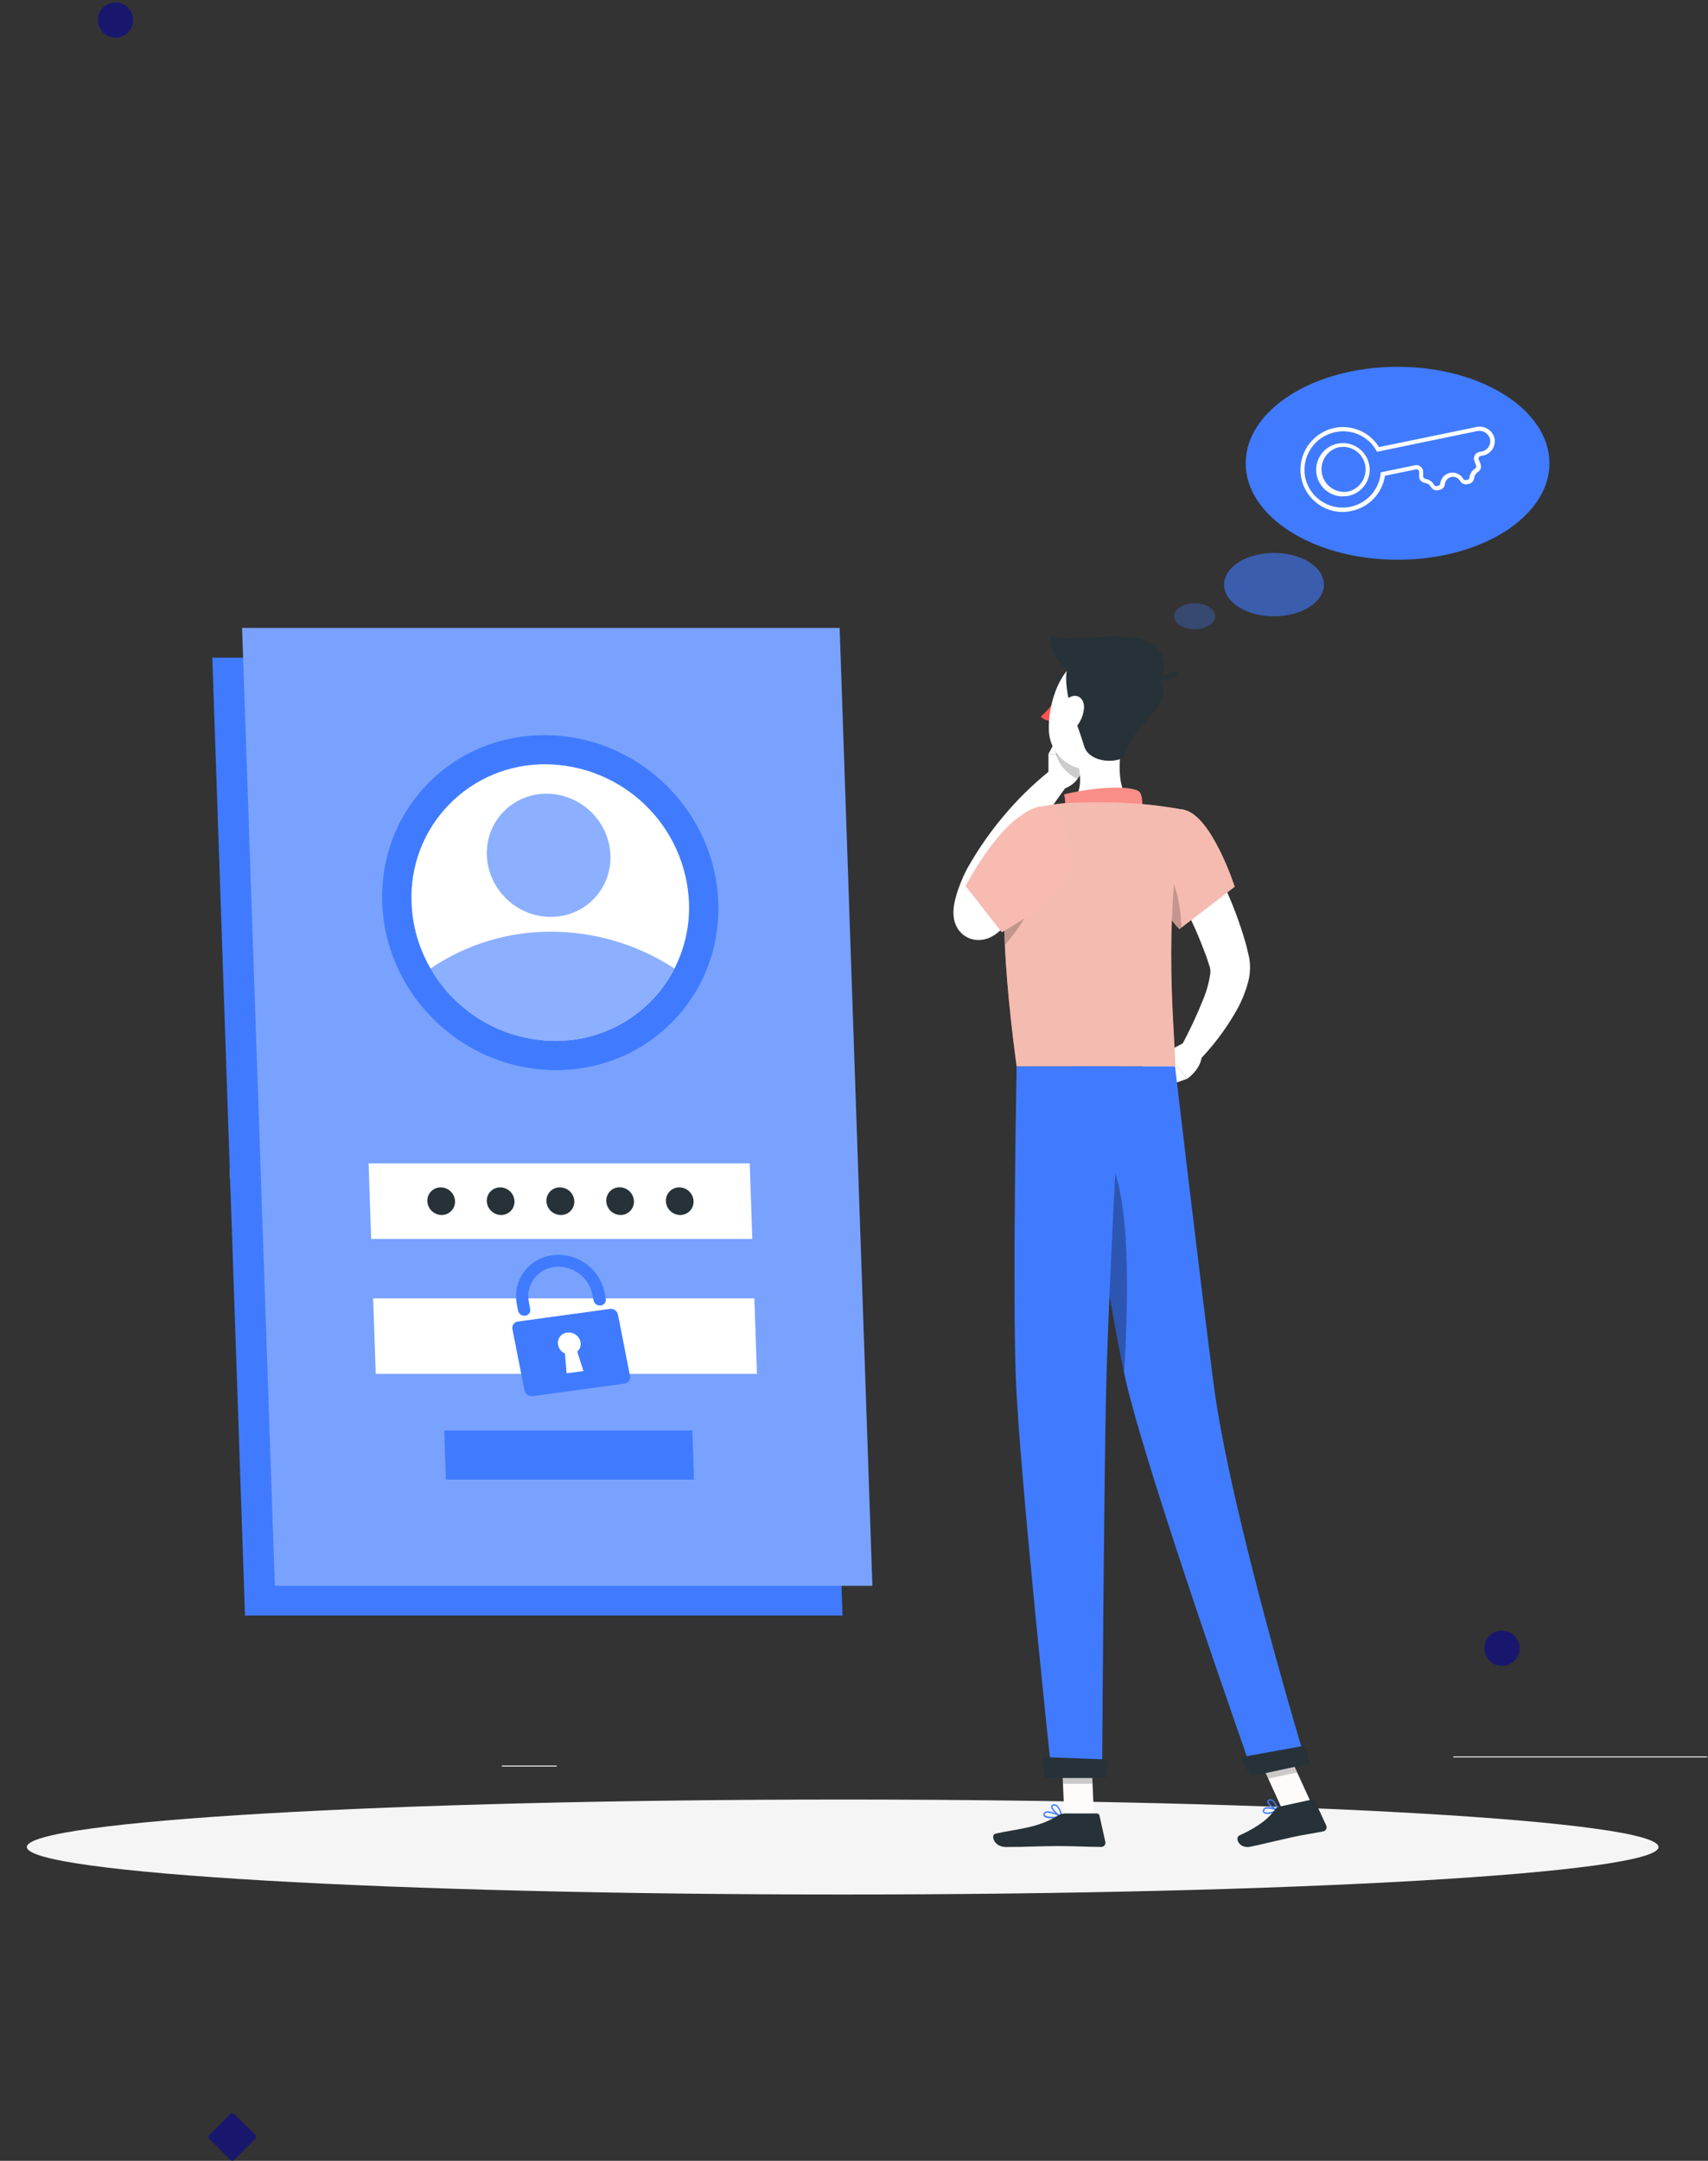 <svg width="340" height="430" viewBox="0 0 340 430" fill="none" xmlns="http://www.w3.org/2000/svg">
<rect x="0" y="0" width="340" height="430" fill="#333333" stroke="none"/>
<path d="M26 4C26 2.385 24.731 1 23 1C21.269 1 20 2.269 20 4C20 5.615 21.269 7 23 7C24.731 7 26 5.615 26 4Z" fill="#19176D" stroke="#19176D" stroke-miterlimit="10" stroke-linecap="round" stroke-linejoin="round"/>
<path d="M46.248 421L42 425.237L46.248 429.474L50.496 425.237L46.248 421Z" fill="#19176D" stroke="#19176D" stroke-miterlimit="10" stroke-linecap="round" stroke-linejoin="round"/>
<g clip-path="url(#clip0_1073_3412)">
<path d="M339.828 349.507H289.294V349.715H339.828V349.507Z" fill="#EBEBEB"/>
<path d="M110.824 351.334H99.901V351.543H110.824V351.334Z" fill="#EBEBEB"/>
<path d="M122.484 266.909H66.866L63.49 228.098H119.108L122.484 266.909Z" fill="#E6E6E6"/>
<path d="M125.365 266.909H69.747L66.372 228.098H121.989L125.365 266.909Z" fill="#F0F0F0"/>
<path d="M77.353 258.579L75.493 236.436H114.384L116.243 258.579H77.353Z" fill="white"/>
<path d="M46.612 231.153C46.88 227.272 53.095 220.152 68.047 223.391C78.852 225.728 82.872 220.152 82.872 220.152C82.872 220.152 81.867 235.902 65.618 240.643C50.18 245.142 46.135 237.939 46.612 231.153Z" fill="#E6E6E6"/>
<path d="M50.021 255.007C50.105 255.008 50.189 254.99 50.265 254.956C50.342 254.921 50.41 254.87 50.465 254.807C51.546 253.53 50.658 250.475 49.435 246.243C47.86 240.818 45.9 234.057 47.559 229.149C48.479 226.565 49.553 224.037 50.775 221.579C53.12 216.638 55.147 212.398 53.455 207.908C53.429 207.836 53.389 207.771 53.337 207.715C53.285 207.659 53.223 207.615 53.153 207.584C53.084 207.552 53.009 207.536 52.933 207.534C52.856 207.532 52.781 207.546 52.71 207.574C52.568 207.63 52.454 207.739 52.391 207.877C52.328 208.016 52.323 208.174 52.375 208.317C53.891 212.315 52.056 216.187 49.728 221.087C48.491 223.587 47.4 226.156 46.461 228.782C44.694 234.032 46.704 240.977 48.321 246.56C49.276 249.849 50.264 253.238 49.586 254.072C49.532 254.13 49.49 254.198 49.465 254.272C49.438 254.347 49.428 254.426 49.435 254.504C49.441 254.583 49.464 254.659 49.501 254.728C49.539 254.798 49.59 254.859 49.653 254.907C49.76 254.983 49.89 255.018 50.021 255.007Z" fill="#E6E6E6"/>
<path d="M167.748 377C257.442 377 330.153 372.77 330.153 367.552C330.153 362.334 257.442 358.104 167.748 358.104C78.054 358.104 5.343 362.334 5.343 367.552C5.343 372.77 78.054 377 167.748 377Z" fill="#F5F5F5"/>
<path d="M167.714 321.487H48.773L42.265 130.877H161.206L167.714 321.487Z" fill="#407BFF"/>
<path d="M173.653 315.57H54.712L48.195 124.96H167.137L173.653 315.57Z" fill="#407BFF"/>
<path opacity="0.3" d="M173.653 315.57H54.712L48.195 124.96H167.137L173.653 315.57Z" fill="white"/>
<path d="M133.805 203.394C146.54 190.485 145.998 169.376 132.594 156.246C119.191 143.117 98.001 142.938 85.266 155.847C72.531 168.756 73.072 189.865 86.476 202.995C99.88 216.124 121.069 216.303 133.805 203.394Z" fill="#407BFF"/>
<path d="M137.15 179.63C137.319 184.171 136.325 188.681 134.26 192.734C132.028 197.099 128.621 200.759 124.419 203.303C120.218 205.848 115.388 207.176 110.472 207.14C105.44 207.111 100.504 205.765 96.158 203.237C91.813 200.708 88.21 197.086 85.712 192.734C83.385 188.744 82.084 184.242 81.926 179.63C81.771 176.053 82.348 172.483 83.621 169.135C84.894 165.788 86.837 162.733 89.332 160.157C91.826 157.581 94.82 155.537 98.132 154.15C101.443 152.762 105.003 152.06 108.596 152.086C115.996 152.138 123.092 155.029 128.41 160.158C133.727 165.288 136.857 172.261 137.15 179.63Z" fill="white"/>
<path opacity="0.6" d="M134.244 192.734C132.012 197.099 128.604 200.759 124.403 203.303C120.201 205.848 115.372 207.176 110.455 207.14C105.423 207.111 100.487 205.765 96.142 203.237C91.796 200.708 88.194 197.086 85.695 192.734C92.774 187.924 101.151 185.368 109.718 185.405C118.435 185.415 126.96 187.962 134.244 192.734Z" fill="#407BFF"/>
<path opacity="0.6" d="M118.141 178.942C122.824 174.195 122.624 166.433 117.696 161.605C112.767 156.777 104.975 156.711 100.293 161.458C95.61 166.205 95.809 173.967 100.738 178.795C105.666 183.623 113.458 183.689 118.141 178.942Z" fill="#407BFF"/>
<path d="M149.756 246.544H73.885L73.374 231.52H149.245L149.756 246.544Z" fill="white"/>
<path d="M150.678 273.395H74.798L74.287 258.371H150.167L150.678 273.395Z" fill="white"/>
<path d="M121.395 260.474L103.109 262.978C102.935 262.999 102.766 263.056 102.614 263.144C102.462 263.233 102.33 263.352 102.227 263.494C102.123 263.635 102.05 263.797 102.011 263.968C101.973 264.139 101.97 264.317 102.004 264.489L104.408 276.7C104.487 277.058 104.697 277.373 104.998 277.583C105.299 277.793 105.668 277.883 106.033 277.835L124.318 275.331C124.492 275.31 124.659 275.254 124.81 275.166C124.961 275.077 125.092 274.959 125.195 274.818C125.298 274.677 125.371 274.516 125.409 274.346C125.446 274.176 125.449 274 125.415 273.829L123.02 261.618C122.945 261.257 122.735 260.939 122.433 260.727C122.132 260.514 121.76 260.424 121.395 260.474ZM116.143 272.835L112.792 273.286L112.466 269.347C112.121 269.197 111.818 268.967 111.58 268.677C111.343 268.386 111.178 268.044 111.1 267.677C111.039 267.393 111.038 267.099 111.097 266.814C111.157 266.53 111.276 266.261 111.447 266.025C111.617 265.789 111.835 265.591 112.087 265.444C112.339 265.298 112.62 265.205 112.91 265.173C113.505 265.097 114.107 265.246 114.597 265.59C115.087 265.935 115.429 266.45 115.556 267.035C115.63 267.386 115.608 267.751 115.494 268.091C115.379 268.431 115.175 268.735 114.903 268.971L116.143 272.835Z" fill="#407BFF"/>
<path d="M119.585 259.781C119.262 259.822 118.935 259.741 118.668 259.555C118.402 259.368 118.215 259.088 118.145 258.771L117.91 257.578C117.575 255.949 116.659 254.496 115.331 253.49C114.004 252.483 112.354 251.99 110.69 252.102C109.85 252.15 109.03 252.377 108.286 252.769C107.542 253.16 106.891 253.707 106.378 254.371C105.864 255.035 105.501 255.802 105.311 256.619C105.121 257.436 105.11 258.284 105.279 259.105L105.547 260.482C105.577 260.635 105.575 260.792 105.541 260.944C105.507 261.095 105.442 261.238 105.35 261.364C105.258 261.489 105.141 261.594 105.006 261.672C104.871 261.75 104.722 261.8 104.567 261.818C104.243 261.863 103.914 261.784 103.647 261.596C103.379 261.409 103.193 261.127 103.126 260.808L102.9 259.639C102.67 258.556 102.662 257.437 102.878 256.35C103.093 255.263 103.527 254.231 104.153 253.316C104.779 252.4 105.584 251.62 106.52 251.023C107.457 250.426 108.505 250.024 109.601 249.841C111.978 249.44 114.418 249.968 116.415 251.314C118.412 252.66 119.811 254.721 120.322 257.069L120.59 258.446C120.62 258.6 120.617 258.759 120.582 258.912C120.547 259.066 120.479 259.21 120.385 259.335C120.29 259.461 120.17 259.566 120.032 259.643C119.895 259.719 119.742 259.767 119.585 259.781Z" fill="#407BFF"/>
<path d="M138.155 294.436H88.761L88.434 284.654H137.82L138.155 294.436Z" fill="#407BFF"/>
<path d="M114.325 239.032C114.34 239.392 114.281 239.75 114.152 240.086C114.022 240.423 113.825 240.729 113.572 240.986C113.32 241.243 113.017 241.446 112.682 241.582C112.348 241.719 111.989 241.785 111.628 241.778C110.889 241.772 110.181 241.484 109.65 240.973C109.118 240.462 108.804 239.767 108.772 239.032C108.757 238.675 108.815 238.319 108.943 237.985C109.07 237.652 109.264 237.347 109.513 237.09C109.762 236.834 110.061 236.63 110.391 236.492C110.722 236.353 111.077 236.283 111.435 236.286C112.18 236.281 112.898 236.565 113.437 237.077C113.976 237.589 114.295 238.29 114.325 239.032Z" fill="#263238"/>
<path d="M102.414 239.032C102.43 239.389 102.373 239.746 102.246 240.08C102.119 240.414 101.925 240.719 101.675 240.976C101.426 241.233 101.127 241.437 100.796 241.575C100.465 241.713 100.109 241.782 99.751 241.778C99.013 241.772 98.306 241.484 97.775 240.973C97.245 240.461 96.933 239.766 96.903 239.032C96.888 238.675 96.946 238.319 97.073 237.985C97.201 237.652 97.395 237.347 97.644 237.09C97.893 236.834 98.192 236.63 98.522 236.492C98.853 236.353 99.208 236.283 99.566 236.286C100.305 236.29 101.013 236.577 101.544 237.089C102.074 237.601 102.386 238.297 102.414 239.032Z" fill="#263238"/>
<path d="M90.579 239.032C90.594 239.389 90.535 239.745 90.408 240.079C90.28 240.412 90.086 240.717 89.837 240.974C89.588 241.23 89.289 241.434 88.959 241.572C88.629 241.711 88.273 241.781 87.915 241.778C87.177 241.774 86.468 241.486 85.938 240.975C85.407 240.463 85.095 239.767 85.067 239.032C85.052 238.675 85.111 238.319 85.238 237.985C85.365 237.652 85.56 237.347 85.809 237.09C86.058 236.834 86.356 236.63 86.687 236.492C87.017 236.353 87.373 236.283 87.731 236.286C88.469 236.29 89.177 236.577 89.708 237.089C90.239 237.601 90.551 238.297 90.579 239.032Z" fill="#263238"/>
<path d="M126.194 239.032C126.209 239.389 126.151 239.745 126.023 240.079C125.896 240.412 125.702 240.717 125.453 240.974C125.204 241.23 124.905 241.434 124.574 241.572C124.244 241.711 123.889 241.781 123.531 241.778C122.792 241.774 122.084 241.487 121.553 240.975C121.023 240.463 120.711 239.767 120.683 239.032C120.664 238.673 120.72 238.314 120.846 237.977C120.973 237.64 121.167 237.333 121.418 237.074C121.668 236.815 121.969 236.61 122.303 236.471C122.636 236.333 122.994 236.264 123.355 236.269C124.094 236.275 124.803 236.566 125.332 237.081C125.862 237.596 126.17 238.295 126.194 239.032Z" fill="#263238"/>
<path d="M138.063 239.032C138.079 239.389 138.022 239.746 137.895 240.08C137.768 240.414 137.574 240.719 137.324 240.976C137.075 241.233 136.776 241.437 136.445 241.575C136.114 241.713 135.758 241.782 135.399 241.778C134.662 241.772 133.955 241.484 133.424 240.973C132.894 240.461 132.582 239.766 132.552 239.032C132.537 238.675 132.595 238.319 132.722 237.985C132.85 237.652 133.044 237.347 133.293 237.09C133.542 236.834 133.841 236.63 134.171 236.492C134.502 236.353 134.857 236.283 135.215 236.286C135.954 236.29 136.662 236.577 137.193 237.089C137.723 237.601 138.035 238.297 138.063 239.032Z" fill="#263238"/>
<path d="M238.033 165.599C239.147 167.377 240.076 169.088 241.031 170.866C241.986 172.644 242.849 174.43 243.695 176.258C245.421 179.959 246.85 183.791 247.967 187.717C248.118 188.21 248.226 188.736 248.352 189.245L248.536 190.021L248.629 190.405L248.737 191.039C248.926 192.476 248.838 193.935 248.478 195.338C247.901 197.524 247.021 199.62 245.864 201.564C243.8 205.106 241.301 208.378 238.426 211.305L234.9 208.642C236.67 205.4 238.245 202.055 239.616 198.626C240.225 197.115 240.655 195.538 240.897 193.927C240.975 193.435 240.952 192.933 240.83 192.45L240.495 191.432C240.361 191.006 240.236 190.597 240.076 190.171C238.804 186.727 237.33 183.361 235.662 180.089C233.987 176.75 232.186 173.411 230.385 170.223L238.033 165.599Z" fill="white"/>
<path d="M235.796 207.449L231.943 209.485L236.365 214.643C236.365 214.643 239.13 212.782 239.255 209.944L235.796 207.449Z" fill="white"/>
<path d="M226.775 212.665L231.508 216.413L236.366 214.643L231.943 209.485L226.775 212.665Z" fill="white"/>
<path d="M210.592 138.289C210.5 138.757 210.173 139.124 209.872 139.015C209.57 138.907 209.394 138.531 209.486 138.064C209.579 137.596 209.905 137.279 210.215 137.338C210.525 137.396 210.684 137.83 210.592 138.289Z" fill="#263238"/>
<path d="M210.215 139.091C209.373 140.397 208.353 141.579 207.183 142.604C207.459 142.89 207.793 143.112 208.163 143.256C208.534 143.4 208.931 143.463 209.327 143.439L210.215 139.091Z" fill="#FF5652"/>
<path d="M208.708 155.467V149.991L215.978 150.868C215.978 150.868 215.861 155.575 211.79 156.952L208.708 155.467Z" fill="white"/>
<path d="M210.802 146.052L215.92 147.52L216.012 150.867L208.741 149.991L210.802 146.052Z" fill="white"/>
<path opacity="0.2" d="M215.919 147.52L210.801 146.052L209.805 147.955C209.859 149.454 210.329 150.909 211.163 152.159C211.997 153.408 213.162 154.403 214.529 155.032C215.408 153.808 215.922 152.362 216.011 150.859L215.919 147.52Z" fill="black"/>
<path d="M212.82 136.061C212.874 136.059 212.926 136.043 212.971 136.013C213.015 135.983 213.051 135.942 213.073 135.893C213.095 135.844 213.102 135.79 213.095 135.737C213.087 135.684 213.064 135.634 213.03 135.593C212.735 135.262 212.366 135.006 211.952 134.846C211.538 134.687 211.092 134.628 210.651 134.675C210.579 134.688 210.514 134.728 210.472 134.787C210.43 134.847 210.413 134.921 210.425 134.992C210.437 135.064 210.477 135.128 210.537 135.171C210.597 135.213 210.671 135.23 210.743 135.218C211.093 135.189 211.445 135.241 211.77 135.372C212.096 135.502 212.387 135.707 212.619 135.969C212.645 135.997 212.676 136.019 212.71 136.035C212.745 136.051 212.782 136.06 212.82 136.061Z" fill="#263238"/>
<path d="M223.525 146.736C222.687 151.035 222.168 156.986 225.2 159.848C225.2 159.848 224.027 164.205 215.986 164.205C207.183 164.205 211.756 160.383 211.756 160.383C215.417 159.248 215.383 155.091 214.546 151.761L223.525 146.736Z" fill="white"/>
<path d="M226.834 162.72C227.621 161.609 227.587 158.121 226.75 157.503C225.401 156.501 219.613 156.276 211.824 158.062C212.661 161.451 210.869 163.22 210.869 163.22L226.834 162.72Z" fill="#FA8E88"/>
<path d="M253.017 360.866C252.779 360.953 252.526 360.991 252.273 360.978C252.019 360.965 251.771 360.902 251.543 360.791C251.457 360.709 251.398 360.603 251.374 360.486C251.35 360.37 251.363 360.249 251.409 360.14C251.437 360.05 251.484 359.968 251.546 359.897C251.608 359.827 251.684 359.77 251.769 359.731C252.565 359.355 254.391 360.098 254.475 360.132C254.501 360.141 254.523 360.158 254.538 360.18C254.553 360.203 254.56 360.23 254.559 360.257C254.557 360.282 254.549 360.307 254.536 360.329C254.523 360.35 254.505 360.369 254.483 360.382C254.012 360.593 253.521 360.755 253.017 360.866ZM252.054 359.931L251.895 359.981C251.843 360.003 251.797 360.036 251.759 360.078C251.722 360.12 251.694 360.17 251.677 360.223C251.602 360.474 251.677 360.549 251.728 360.574C252.046 360.849 253.218 360.574 254.048 360.265C253.415 360.012 252.735 359.898 252.054 359.931Z" fill="#407BFF"/>
<path d="M254.45 360.399H254.383C253.713 360.207 252.289 359.197 252.272 358.529C252.273 358.425 252.309 358.324 252.374 358.242C252.439 358.16 252.53 358.103 252.632 358.078C252.732 358.045 252.838 358.032 252.943 358.041C253.048 358.05 253.15 358.079 253.244 358.128C254.031 358.529 254.534 360.157 254.55 360.223C254.563 360.245 254.569 360.27 254.569 360.294C254.569 360.319 254.563 360.344 254.55 360.365L254.45 360.399ZM252.775 358.32H252.708C252.54 358.379 252.54 358.462 252.54 358.504C252.54 358.896 253.495 359.689 254.215 360.006C254.039 359.539 253.654 358.613 253.143 358.337C253.03 358.286 252.901 358.28 252.783 358.32H252.775Z" fill="#407BFF"/>
<path d="M209.511 361.851C208.758 361.851 208.029 361.751 207.786 361.409C207.723 361.321 207.689 361.216 207.689 361.108C207.689 361.001 207.723 360.895 207.786 360.808C207.833 360.725 207.896 360.654 207.973 360.597C208.049 360.541 208.137 360.502 208.23 360.482C209.21 360.215 211.27 361.384 211.354 361.434C211.38 361.446 211.401 361.467 211.413 361.493C211.425 361.519 211.428 361.548 211.421 361.576C211.417 361.604 211.404 361.63 211.385 361.651C211.365 361.672 211.34 361.686 211.312 361.692C210.718 361.798 210.115 361.851 209.511 361.851ZM208.582 360.716C208.493 360.702 208.402 360.702 208.314 360.716C208.257 360.728 208.203 360.751 208.156 360.784C208.108 360.817 208.068 360.859 208.037 360.908C207.937 361.083 207.979 361.167 208.037 361.217C208.314 361.592 209.796 361.609 210.894 361.45C210.177 361.06 209.392 360.811 208.582 360.716Z" fill="#407BFF"/>
<path d="M211.304 361.692H211.245C210.533 361.367 209.126 360.098 209.235 359.439C209.235 359.28 209.369 359.088 209.754 359.047C209.893 359.032 210.032 359.045 210.165 359.087C210.298 359.129 210.42 359.197 210.525 359.289C211.063 359.927 211.386 360.719 211.446 361.551C211.446 361.574 211.44 361.598 211.43 361.619C211.42 361.641 211.405 361.66 211.388 361.676C211.362 361.689 211.333 361.695 211.304 361.692ZM209.863 359.314H209.779C209.528 359.314 209.511 359.439 209.511 359.472C209.444 359.873 210.399 360.866 211.128 361.3C211.062 360.633 210.79 360.003 210.349 359.497C210.213 359.378 210.037 359.312 209.855 359.314H209.863Z" fill="#407BFF"/>
<path d="M217.771 361.551H211.882L211.296 347.954H217.184L217.771 361.551Z" fill="#FFFBFB"/>
<path d="M261.016 358.838L255.262 360.082L249.474 347.412L255.237 346.176L261.016 358.838Z" fill="#FFFBFB"/>
<path d="M254.701 359.506L261.176 358.103C261.29 358.08 261.409 358.096 261.512 358.149C261.616 358.203 261.698 358.289 261.745 358.396L263.99 363.245C264.05 363.362 264.081 363.493 264.08 363.624C264.08 363.756 264.048 363.886 263.988 364.003C263.927 364.121 263.84 364.222 263.732 364.299C263.625 364.376 263.501 364.427 263.37 364.447C261.109 364.897 259.978 365.006 257.138 365.615C255.388 365.991 251.434 366.951 249.014 367.477C246.593 368.002 245.764 365.682 246.71 365.256C250.94 363.328 252.699 361.634 253.847 360.056C254.052 359.772 254.357 359.576 254.701 359.506Z" fill="#263238"/>
<path d="M211.924 360.875H218.357C218.474 360.875 218.587 360.915 218.678 360.988C218.769 361.061 218.833 361.162 218.859 361.275L220.024 366.492C220.056 366.617 220.059 366.749 220.032 366.875C220.005 367.002 219.948 367.121 219.867 367.222C219.785 367.323 219.682 367.404 219.563 367.459C219.445 367.513 219.316 367.539 219.186 367.535C216.866 367.535 213.515 367.36 210.6 367.36C207.183 367.36 204.243 367.552 200.239 367.552C197.818 367.552 197.148 365.115 198.162 364.889C202.769 363.888 206.538 363.779 210.517 361.334C210.935 361.055 211.421 360.896 211.924 360.875Z" fill="#263238"/>
<path d="M235.738 161.15C241.257 162.411 245.789 176.458 245.789 176.458L234.757 184.905C231.894 181.854 229.874 178.115 228.894 174.054C226.943 166.692 230.092 159.882 235.738 161.15Z" fill="#F5BBB0"/>
<path opacity="0.4" d="M235.738 161.15C241.257 162.411 245.789 176.458 245.789 176.458L234.757 184.905C231.894 181.854 229.874 178.115 228.894 174.054C226.943 166.692 230.092 159.882 235.738 161.15Z" fill="#F5BBB0"/>
<path d="M206.697 177.935C205.324 179.421 203.95 180.74 202.509 182.109C201.797 182.785 201.077 183.444 200.34 184.095L199.226 185.063L198.949 185.305C198.815 185.422 198.648 185.564 198.472 185.698C197.977 186.083 197.433 186.403 196.855 186.649C196.208 186.919 195.514 187.06 194.812 187.066C194.212 187.069 193.616 186.964 193.053 186.758C192.428 186.521 191.858 186.16 191.377 185.698C190.764 185.1 190.314 184.356 190.071 183.536C189.943 183.132 189.862 182.715 189.828 182.292C189.784 181.795 189.784 181.295 189.828 180.798C189.87 180.398 189.92 180.055 189.987 179.73C190.217 178.592 190.542 177.475 190.959 176.391C191.337 175.364 191.77 174.359 192.257 173.378C192.793 172.318 193.304 171.542 193.815 170.657C195.89 167.27 198.258 164.069 200.893 161.092C203.501 158.133 206.374 155.417 209.478 152.979L212.561 156.143C210.4 159.03 208.272 162.127 206.304 165.174C204.341 168.201 202.551 171.336 200.943 174.563C200.583 175.348 200.105 176.233 199.879 176.867C199.58 177.604 199.32 178.356 199.1 179.121C198.888 179.809 198.729 180.512 198.623 181.224C198.617 181.335 198.617 181.447 198.623 181.558C198.623 181.616 198.623 181.658 198.623 181.474C198.608 181.29 198.571 181.108 198.514 180.932C198.333 180.34 198.001 179.805 197.551 179.379C196.8 178.661 195.802 178.258 194.761 178.253C194.299 178.247 193.84 178.335 193.413 178.511C193.002 178.687 192.994 178.737 192.994 178.712L193.312 178.419L194.326 177.501L196.328 175.632C197.651 174.388 198.983 173.061 200.239 171.834L206.697 177.935Z" fill="white"/>
<path opacity="0.2" d="M231.005 171.509C234.004 174.463 234.984 179.855 235.193 184.529L234.707 184.905C231.844 181.854 229.824 178.116 228.844 174.054C228.735 173.612 228.634 173.178 228.559 172.744L231.005 171.509Z" fill="black"/>
<path d="M200.843 167.06C199.636 173.403 198.883 186.432 202.375 212.223H233.92C234.138 207.399 231.097 183.886 235.763 161.176C232.277 160.509 228.752 160.065 225.209 159.848C220.745 159.589 216.27 159.589 211.807 159.848C210.333 159.982 208.875 160.199 207.619 160.424C205.948 160.717 204.405 161.507 203.195 162.692C201.985 163.877 201.165 165.4 200.843 167.06Z" fill="#F8BBB2"/>
<path opacity="0.4" d="M200.843 167.06C199.636 173.403 198.883 186.432 202.375 212.223H233.92C234.138 207.399 231.097 183.886 235.763 161.176C232.277 160.509 228.752 160.065 225.209 159.848C220.745 159.589 216.27 159.589 211.807 159.848C210.333 159.982 208.875 160.199 207.619 160.424C205.948 160.717 204.405 161.507 203.195 162.692C201.985 163.877 201.165 165.4 200.843 167.06Z" fill="#EFBBAD"/>
<path opacity="0.2" d="M205.667 176.433L199.971 175.081C199.795 178.511 199.778 182.776 200.03 188.043C202.651 185.063 206.002 180.431 205.667 176.433Z" fill="black"/>
<path opacity="0.2" d="M211.296 347.962L211.597 354.965H217.494L217.193 347.962H211.296Z" fill="black"/>
<path opacity="0.2" d="M255.237 346.176L249.474 347.42L252.456 353.947L258.219 352.703L255.237 346.176Z" fill="black"/>
<path d="M226.322 140.451C224.815 146.085 224.212 149.449 220.727 151.794C215.492 155.308 208.959 151.268 208.791 145.292C208.607 139.917 211.111 131.621 217.167 130.485C218.502 130.234 219.878 130.327 221.167 130.754C222.455 131.181 223.613 131.93 224.53 132.928C225.447 133.926 226.093 135.141 226.407 136.458C226.72 137.774 226.691 139.149 226.322 140.451Z" fill="white"/>
<path d="M213.105 140.668C212.82 139.917 211.522 134.099 212.745 132.588C213.968 131.078 227.914 132.163 229.975 134.191C233.4 137.53 231.022 140.534 227.277 144.399C224.463 147.303 224.354 150.575 222.93 151.076C220.417 151.911 216.581 151.126 215.81 148.48C215.04 145.834 213.105 140.668 213.105 140.668Z" fill="#263238"/>
<path d="M228.283 127.572C223.357 125.477 214.119 127.798 209.126 126.596C209.054 128.45 209.66 130.267 210.83 131.71C212.001 133.153 213.658 134.123 215.492 134.441C219.633 135.228 223.841 135.613 228.057 135.593C233.543 135.343 232.471 129.35 228.283 127.572Z" fill="#263238"/>
<path d="M229.053 134.366C230.853 134.543 232.666 134.195 234.272 133.365C235.193 135.585 230.125 136.194 229.053 134.366Z" fill="#263238"/>
<path d="M215.785 140.902C215.672 142.347 215.083 143.714 214.11 144.791C212.82 146.202 211.48 145.325 211.254 143.606C211.053 142.062 211.472 139.433 213.046 138.69C214.621 137.947 215.894 139.157 215.785 140.902Z" fill="white"/>
<path d="M213.557 212.223C213.557 212.223 220.258 257.086 223.918 273.895C227.931 292.258 249.491 353.187 249.491 353.187L260.036 350.917C260.036 350.917 244.959 301.289 241.609 275.556C239.012 255.792 233.911 212.215 233.911 212.215L213.557 212.223Z" fill="#407BFF"/>
<path d="M246.962 349.69C246.92 349.69 248.93 353.488 248.93 353.488L260.791 350.934L259.794 347.378L246.962 349.69Z" fill="#263238"/>
<path opacity="0.3" d="M217.787 228.206C225.518 229.717 224.697 258.446 223.768 273.219C221.54 262.778 218.273 242.679 216.045 228.415C216.585 228.149 217.2 228.076 217.787 228.206Z" fill="black"/>
<path d="M202.375 212.223C202.375 212.223 201.537 256.117 202.208 273.987C202.878 292.608 209.403 353.58 209.403 353.58H219.387C219.387 353.58 219.747 293.693 220.225 275.406C220.711 255.466 223.123 212.189 223.123 212.189L202.375 212.223Z" fill="#407BFF"/>
<path d="M207.484 349.648C207.434 349.648 208.046 353.822 208.046 353.822H220.183L220.518 350.141L207.484 349.648Z" fill="#263238"/>
<path d="M213.189 168.988C216.011 176.575 199.418 185.506 199.418 185.506L192.231 176.324C192.231 176.324 197.064 166.801 202.928 162.511C210.173 157.219 211.036 163.212 213.189 168.988Z" fill="#FEBAB6"/>
<path opacity="0.4" d="M213.189 168.988C216.011 176.575 199.418 185.506 199.418 185.506L192.231 176.324C192.231 176.324 197.064 166.801 202.928 162.511C210.173 157.219 211.036 163.212 213.189 168.988Z" fill="#EFBBAD"/>
<path d="M278.205 111.388C294.9 111.388 308.434 102.794 308.434 92.191C308.434 81.589 294.9 72.994 278.205 72.994C261.509 72.994 247.975 81.589 247.975 92.191C247.975 102.794 261.509 111.388 278.205 111.388Z" fill="#407BFF"/>
<path d="M267.299 101.89C265.306 101.885 263.378 101.179 261.857 99.896C260.335 98.613 259.317 96.837 258.981 94.879C258.63 92.751 259.101 90.568 260.299 88.772C261.497 86.975 263.334 85.698 265.439 85.197C267.156 84.803 268.954 84.955 270.58 85.631C272.205 86.308 273.577 87.475 274.502 88.97L293.91 84.972C294.657 84.811 295.437 84.937 296.095 85.323C296.753 85.71 297.241 86.329 297.461 87.058C297.563 87.441 297.585 87.841 297.526 88.232C297.468 88.624 297.33 89 297.12 89.337C296.911 89.673 296.635 89.964 296.309 90.191C295.983 90.418 295.614 90.576 295.225 90.656L294.714 90.756C294.641 90.77 294.572 90.801 294.513 90.846C294.453 90.891 294.405 90.948 294.371 91.014C294.34 91.083 294.324 91.157 294.324 91.231C294.324 91.306 294.34 91.38 294.371 91.448L294.714 92.333C294.83 92.619 294.842 92.936 294.747 93.229C294.652 93.522 294.456 93.772 294.195 93.936C293.989 94.065 293.816 94.239 293.687 94.444C293.558 94.649 293.477 94.88 293.449 95.121C293.425 95.396 293.313 95.656 293.131 95.865C292.949 96.073 292.706 96.219 292.436 96.281L292.042 96.356C291.77 96.41 291.488 96.375 291.237 96.256C290.987 96.137 290.781 95.941 290.652 95.697C290.481 95.401 290.222 95.167 289.91 95.026C289.599 94.886 289.251 94.847 288.915 94.916C288.58 94.984 288.276 95.156 288.044 95.407C287.813 95.659 287.667 95.976 287.628 96.314C287.606 96.589 287.497 96.85 287.316 97.059C287.135 97.268 286.892 97.413 286.623 97.475L286.229 97.558C285.956 97.607 285.675 97.569 285.425 97.449C285.175 97.329 284.97 97.133 284.839 96.89C284.716 96.681 284.548 96.501 284.346 96.365C284.145 96.23 283.915 96.141 283.674 96.106C283.359 96.068 283.068 95.92 282.853 95.687C282.638 95.455 282.513 95.153 282.502 94.837V93.886C282.5 93.811 282.481 93.737 282.446 93.671C282.411 93.604 282.361 93.546 282.301 93.502C282.244 93.454 282.176 93.419 282.103 93.402C282.03 93.385 281.955 93.384 281.882 93.402L275.692 94.67C275.438 96.378 274.662 97.966 273.471 99.218C272.28 100.471 270.73 101.328 269.033 101.673C268.464 101.807 267.883 101.88 267.299 101.89ZM265.624 86.032C263.724 86.474 262.063 87.617 260.975 89.231C259.887 90.844 259.453 92.809 259.76 94.729C260.077 96.525 261.032 98.147 262.45 99.299C263.868 100.452 265.654 101.058 267.483 101.006C269.312 100.954 271.062 100.249 272.412 99.018C273.762 97.787 274.623 96.114 274.837 94.303V94.002L281.664 92.584C281.857 92.542 282.058 92.543 282.25 92.588C282.443 92.632 282.623 92.719 282.778 92.842C282.933 92.963 283.059 93.116 283.149 93.29C283.239 93.465 283.289 93.656 283.297 93.852V94.795C283.299 94.91 283.34 95.02 283.413 95.108C283.486 95.196 283.587 95.257 283.699 95.279C284.066 95.332 284.415 95.466 284.721 95.673C285.027 95.88 285.282 96.153 285.467 96.473C285.511 96.563 285.583 96.637 285.671 96.685C285.76 96.733 285.861 96.752 285.961 96.74L286.346 96.657C286.445 96.63 286.532 96.573 286.595 96.493C286.658 96.413 286.694 96.316 286.698 96.214C286.758 95.702 286.98 95.221 287.33 94.841C287.681 94.461 288.142 94.2 288.65 94.097C289.157 93.993 289.685 94.052 290.157 94.264C290.629 94.477 291.022 94.832 291.28 95.279C291.322 95.369 291.392 95.443 291.48 95.489C291.567 95.536 291.667 95.553 291.766 95.538L292.168 95.463C292.265 95.436 292.351 95.379 292.413 95.299C292.475 95.219 292.509 95.122 292.511 95.021C292.554 94.656 292.679 94.305 292.878 93.996C293.077 93.686 293.344 93.426 293.659 93.235C293.751 93.168 293.818 93.073 293.85 92.964C293.882 92.855 293.877 92.739 293.835 92.634L293.491 91.749C293.42 91.566 293.39 91.37 293.403 91.174C293.415 90.978 293.471 90.788 293.565 90.615C293.659 90.443 293.789 90.293 293.947 90.176C294.105 90.059 294.287 89.978 294.479 89.938L294.99 89.838C295.269 89.782 295.532 89.67 295.764 89.507C295.996 89.345 296.192 89.136 296.339 88.894C296.491 88.655 296.592 88.387 296.635 88.107C296.678 87.827 296.663 87.541 296.59 87.267C296.423 86.744 296.066 86.302 295.588 86.029C295.111 85.755 294.548 85.67 294.01 85.79L274.125 89.904L273.975 89.646C273.163 88.223 271.91 87.102 270.404 86.45C268.898 85.798 267.221 85.651 265.624 86.032ZM267.299 98.793C265.934 98.787 264.623 98.258 263.638 97.317C262.652 96.376 262.067 95.094 262.003 93.735C261.939 92.376 262.4 91.045 263.293 90.015C264.185 88.986 265.44 88.337 266.798 88.203C268.157 88.068 269.515 88.459 270.593 89.293C271.671 90.128 272.386 91.343 272.591 92.688C272.796 94.033 272.475 95.405 271.695 96.52C270.914 97.636 269.733 98.411 268.396 98.685C268.037 98.749 267.672 98.777 267.307 98.768L267.299 98.793ZM267.299 88.936C266.987 88.938 266.675 88.969 266.369 89.028C265.259 89.338 264.308 90.058 263.712 91.041C263.116 92.025 262.918 93.198 263.16 94.321C263.401 95.445 264.063 96.434 265.011 97.089C265.959 97.743 267.122 98.012 268.262 97.842C269.352 97.61 270.318 96.985 270.975 96.087C271.632 95.19 271.934 94.082 271.823 92.977C271.712 91.872 271.196 90.846 270.374 90.096C269.552 89.346 268.481 88.924 267.366 88.911L267.299 88.936Z" fill="white"/>
<path opacity="0.6" d="M253.604 122.648C259.09 122.648 263.538 119.823 263.538 116.338C263.538 112.853 259.09 110.028 253.604 110.028C248.117 110.028 243.669 112.853 243.669 116.338C243.669 119.823 248.117 122.648 253.604 122.648Z" fill="#407BFF"/>
<path opacity="0.3" d="M237.798 125.227C240.051 125.227 241.877 124.068 241.877 122.639C241.877 121.21 240.051 120.052 237.798 120.052C235.545 120.052 233.719 121.21 233.719 122.639C233.719 124.068 235.545 125.227 237.798 125.227Z" fill="#407BFF"/>
</g>
<path d="M302 328C302 326.385 300.731 325 299 325C297.269 325 296 326.269 296 328C296 329.615 297.269 331 299 331C300.731 331 302 329.615 302 328Z" fill="#19176D" stroke="#19176D" stroke-miterlimit="10" stroke-linecap="round" stroke-linejoin="round"/>
<defs>
<clipPath id="clip0_1073_3412">
<rect width="340" height="311" fill="white" transform="translate(0 66)"/>
</clipPath>
</defs>
</svg>
